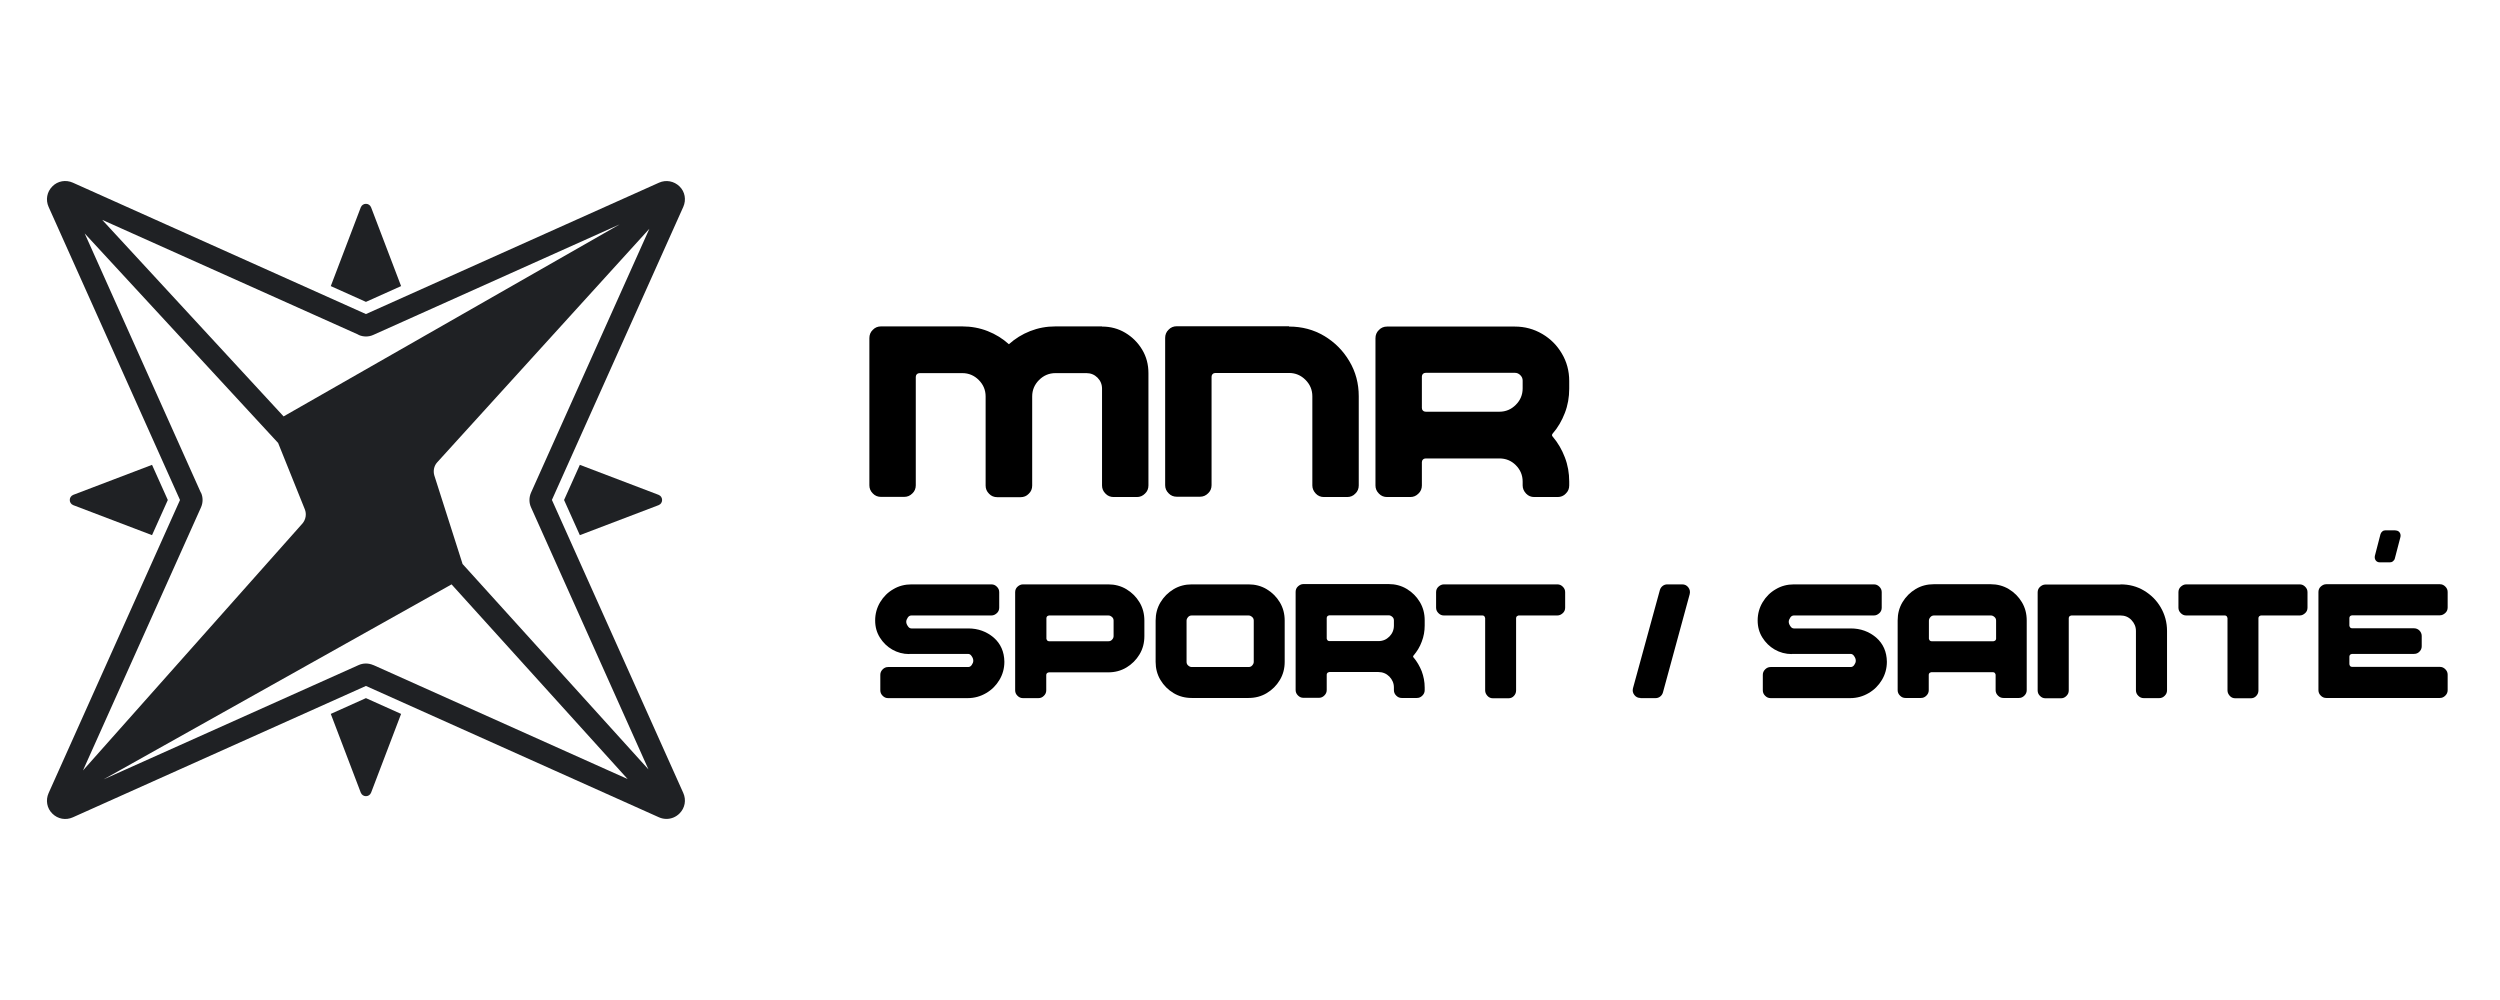 <?xml version="1.0" encoding="UTF-8"?>
<svg id="Calque_1" data-name="Calque 1" xmlns="http://www.w3.org/2000/svg" width="160" height="64" viewBox="0 0 160 64">
  <defs>
    <style>
      .cls-1 {
        fill: #1f2124;
      }
    </style>
  </defs>
  <g>
    <path class="cls-1" d="M9.73,29.75l-5.04,1.92c-.3.12-.3.54,0,.66l5.04,1.92,1.01-2.25-1.01-2.25Z"/>
    <path class="cls-1" d="M23.42,19.32l2.25-1.01-1.92-5.04c-.12-.3-.54-.3-.66,0l-1.92,5.04,2.25,1.01Z"/>
    <path class="cls-1" d="M37.11,29.75l-1.01,2.25,1.01,2.25,5.04-1.92c.3-.12.3-.54,0-.66l-5.04-1.92Z"/>
    <path class="cls-1" d="M23.42,44.68l-2.25,1.01,1.92,5.04c.12.3.54.3.66,0l1.92-5.04-2.25-1.01Z"/>
  </g>
  <path class="cls-1" d="M35.32,32l8.41-18.76h0c.2-.45.11-.97-.24-1.31s-.86-.44-1.31-.24l-18.76,8.41L4.66,11.69c-.45-.2-.97-.11-1.31.24-.35.35-.44.86-.24,1.31l8.41,18.76L3.11,50.76c-.2.45-.11.97.24,1.31.35.35.86.44,1.31.24l18.76-8.41,18.76,8.41c.16.07.32.1.48.1.3,0,.6-.12.83-.35.35-.35.44-.86.24-1.31l-8.41-18.76ZM22.94,21.43c.31.14.66.14.96,0l15.76-7.07-21.51,12.29L6.54,14.07l16.4,7.35ZM12.85,31.52L5.42,14.94l12.38,13.41,1.71,4.25c.12.3.06.65-.15.9l-14.05,15.81,7.55-16.83c.14-.31.14-.66,0-.96ZM23.9,42.57c-.31-.14-.66-.14-.96,0l-16.31,7.31,22.27-12.48,11.27,12.46-16.26-7.29ZM29.6,36.08l-1.8-5.64c-.09-.29-.03-.62.18-.85l13.58-14.95-7.57,16.88c-.14.31-.14.66,0,.96l7.51,16.76-11.91-13.16Z"/>
  <g>
    <g>
      <path d="M70.53,20.9c.54,0,1.04.13,1.49.4.45.27.81.63,1.08,1.08.27.45.4.95.4,1.5v7.19c0,.2-.07.38-.22.52-.15.15-.32.22-.52.22h-1.49c-.2,0-.38-.07-.52-.22-.15-.15-.22-.32-.22-.52v-6.2c0-.27-.1-.51-.29-.7-.19-.19-.43-.29-.7-.29h-1.99c-.41,0-.76.15-1.05.44-.29.29-.44.64-.44,1.05v5.71c0,.2-.07.38-.22.52-.14.15-.32.22-.53.22h-1.48c-.21,0-.39-.07-.53-.22-.15-.15-.22-.32-.22-.52v-5.71c0-.41-.15-.76-.44-1.05-.29-.29-.64-.44-1.05-.44h-2.73c-.07,0-.13.02-.18.07-.05.05-.07.11-.07.17v6.94c0,.2-.07.38-.22.52-.15.15-.32.22-.52.22h-1.49c-.2,0-.38-.07-.52-.22-.15-.15-.22-.32-.22-.52v-9.42c0-.21.07-.39.22-.53.14-.15.32-.22.52-.22h5.21c.57,0,1.11.1,1.62.3.51.2.96.48,1.36.84.4-.36.85-.64,1.36-.84.51-.2,1.04-.3,1.62-.3h2.98Z"/>
      <path d="M82.5,20.9c.83,0,1.58.2,2.25.6s1.21.94,1.61,1.62c.4.67.6,1.42.6,2.24v5.71c0,.2-.07.38-.22.52-.14.15-.32.22-.52.22h-1.49c-.2,0-.38-.07-.52-.22-.14-.15-.22-.32-.22-.52v-5.71c0-.41-.15-.76-.44-1.05-.29-.29-.64-.44-1.05-.44h-4.71c-.07,0-.13.02-.18.07-.05.05-.07.11-.07.17v6.94c0,.2-.07.38-.22.52-.15.15-.32.22-.52.22h-1.49c-.2,0-.38-.07-.52-.22-.15-.15-.22-.32-.22-.52v-9.42c0-.21.07-.39.22-.53.14-.15.32-.22.52-.22h7.19Z"/>
      <path d="M99.68,31.81h-1.49c-.2,0-.38-.07-.52-.22-.14-.15-.22-.32-.22-.52v-.25c0-.41-.15-.76-.44-1.05-.29-.29-.64-.43-1.05-.43h-4.71c-.07,0-.13.02-.18.07-.05.05-.07.11-.07.17v1.49c0,.2-.07.38-.22.52-.15.15-.32.22-.52.22h-1.49c-.2,0-.38-.07-.52-.22-.15-.15-.22-.32-.22-.52v-9.42c0-.21.07-.39.22-.53.14-.15.32-.22.52-.22h8.18c.64,0,1.22.16,1.75.47.53.31.95.73,1.26,1.26.31.52.47,1.11.47,1.75v.5c0,.54-.09,1.06-.28,1.55-.19.49-.44.93-.78,1.32-.03.03-.04.06-.04.1s.01.07.04.09c.33.39.59.83.78,1.33.19.49.28,1.01.28,1.55v.25c0,.2-.07.38-.22.52-.14.15-.32.22-.52.22ZM91,26.11c0,.07.02.12.07.17s.11.07.18.07h4.71c.41,0,.76-.15,1.05-.44.29-.29.44-.64.44-1.05v-.5c0-.14-.05-.25-.15-.35s-.21-.15-.35-.15h-5.7c-.07,0-.13.02-.18.07-.05.05-.07.11-.07.17v1.99Z"/>
    </g>
    <g>
      <path d="M58.19,41.86c-.39,0-.76-.1-1.09-.29-.33-.19-.59-.45-.79-.77-.2-.32-.3-.68-.3-1.09,0-.43.11-.82.32-1.17.21-.35.49-.63.84-.83.35-.21.74-.31,1.16-.31h5.12c.14,0,.25.05.35.15s.15.21.15.35v.99c0,.14-.05.26-.15.35s-.21.15-.35.15h-5.12c-.09,0-.17.04-.23.13s-.1.18-.1.27.03.18.1.28c.06.1.14.15.23.15h3.64c.63,0,1.17.2,1.62.58.45.39.68.91.69,1.55,0,.43-.11.82-.32,1.17s-.49.63-.85.84c-.36.21-.75.32-1.18.32h-5.09c-.14,0-.25-.05-.35-.15s-.15-.21-.15-.35v-.99c0-.14.05-.25.15-.35s.21-.15.35-.15h5.12c.09,0,.17-.04.23-.13.06-.09.1-.17.1-.27s-.03-.19-.1-.29c-.06-.1-.14-.15-.23-.15h-3.77Z"/>
      <path d="M70.93,37.4c.42,0,.81.1,1.16.31.35.21.63.49.84.84.21.35.31.74.31,1.17v.99c0,.43-.1.82-.31,1.17-.21.35-.49.63-.84.84-.35.21-.74.31-1.16.31h-3.8s-.09.02-.12.05-.05.07-.05.11v.99c0,.14-.05.25-.15.35s-.21.15-.35.15h-.99c-.14,0-.25-.05-.35-.15s-.15-.21-.15-.35v-6.28c0-.14.05-.26.15-.35s.21-.15.35-.15h5.45ZM71.27,40.71v-.99c0-.09-.03-.17-.1-.23s-.14-.1-.23-.1h-3.8s-.09.02-.12.05c-.03.03-.05.07-.05.12v1.32s.02.08.05.11.07.05.12.05h3.8c.09,0,.17-.03.23-.1.06-.06.1-.14.1-.23Z"/>
      <path d="M79.91,37.4c.42,0,.81.1,1.16.31s.63.49.84.84.31.74.31,1.17v2.64c0,.42-.1.81-.31,1.16-.21.35-.49.63-.84.84s-.74.31-1.16.31h-3.64c-.42,0-.81-.1-1.16-.31-.35-.21-.63-.49-.84-.84-.21-.35-.31-.74-.31-1.16v-2.64c0-.43.1-.82.31-1.17s.49-.63.84-.84c.35-.21.74-.31,1.16-.31h3.64ZM80.24,42.36v-2.64c0-.09-.03-.17-.1-.23s-.14-.1-.23-.1h-3.64c-.09,0-.17.03-.23.1s-.1.14-.1.23v2.64c0,.09.03.17.1.23s.14.1.23.1h3.64c.09,0,.17-.03.23-.1s.1-.14.1-.23Z"/>
      <path d="M90.7,44.67h-.99c-.14,0-.25-.05-.35-.15s-.15-.21-.15-.35v-.17c0-.27-.1-.5-.29-.7-.19-.19-.43-.29-.7-.29h-3.14s-.09.02-.12.05-.05.07-.05.11v.99c0,.14-.05.25-.15.35s-.21.15-.35.15h-.99c-.14,0-.25-.05-.35-.15s-.15-.21-.15-.35v-6.28c0-.14.05-.26.15-.35s.21-.15.35-.15h5.45c.42,0,.81.1,1.16.31.35.21.63.49.84.84.21.35.31.74.31,1.17v.33c0,.36-.06.71-.19,1.04-.12.33-.3.62-.52.88-.02.02-.03.04-.03.07s0,.04.03.06c.22.26.39.56.52.88.12.33.19.67.19,1.04v.17c0,.14-.05.25-.15.35s-.21.15-.35.15ZM84.91,40.87s.02.08.05.11.07.05.12.05h3.14c.28,0,.51-.1.7-.29s.29-.43.29-.7v-.33c0-.09-.03-.17-.1-.23s-.14-.1-.23-.1h-3.8s-.09.02-.12.05c-.03.03-.05.07-.05.12v1.32Z"/>
      <path d="M99.67,37.4c.14,0,.25.05.35.15s.15.21.15.35v.99c0,.14-.05.26-.15.35s-.21.15-.35.15h-2.48s-.08.02-.11.05c-.03.03-.05.07-.05.12v4.63c0,.14-.05.25-.14.35s-.21.15-.35.15h-.99c-.14,0-.26-.05-.35-.15s-.15-.21-.15-.35v-4.63s-.02-.08-.05-.12c-.03-.03-.07-.05-.11-.05h-2.48c-.14,0-.25-.05-.35-.15s-.15-.21-.15-.35v-.99c0-.14.05-.26.15-.35s.21-.15.35-.15h7.27Z"/>
      <path d="M104.99,44.67c-.16,0-.29-.06-.39-.19-.1-.13-.13-.27-.09-.43l1.72-6.28c.03-.11.09-.2.18-.27.09-.07.19-.1.3-.1h.95c.16,0,.29.06.39.19.1.13.13.27.09.44l-1.71,6.28c-.03.11-.09.2-.18.27-.09.07-.19.1-.3.1h-.96Z"/>
      <path d="M114.67,41.86c-.39,0-.76-.1-1.09-.29-.33-.19-.59-.45-.79-.77-.2-.32-.3-.68-.3-1.09,0-.43.11-.82.32-1.17.21-.35.49-.63.84-.83.35-.21.74-.31,1.16-.31h5.12c.14,0,.25.05.35.15s.15.21.15.35v.99c0,.14-.05.26-.15.35s-.21.15-.35.15h-5.12c-.09,0-.17.04-.23.13s-.1.18-.1.27.03.18.1.28c.06.1.14.15.23.15h3.64c.63,0,1.17.2,1.62.58.45.39.68.91.69,1.55,0,.43-.11.82-.32,1.17s-.49.63-.85.84c-.36.21-.75.32-1.18.32h-5.09c-.14,0-.25-.05-.35-.15s-.15-.21-.15-.35v-.99c0-.14.05-.25.15-.35s.21-.15.35-.15h5.12c.09,0,.17-.04.23-.13.06-.09.1-.17.1-.27s-.03-.19-.1-.29c-.06-.1-.14-.15-.23-.15h-3.77Z"/>
      <path d="M123.61,43.02s-.09.02-.12.05-.05.07-.05.11v.99c0,.14-.05.25-.15.35s-.21.15-.35.15h-.99c-.14,0-.25-.05-.35-.15s-.15-.21-.15-.35v-4.46c0-.43.1-.82.31-1.17s.49-.63.84-.84c.35-.21.74-.31,1.16-.31h3.64c.42,0,.81.1,1.16.31.35.21.63.49.84.84.21.35.31.74.31,1.17v4.46c0,.14-.05.25-.15.35s-.21.15-.35.15h-.99c-.14,0-.25-.05-.35-.15s-.15-.21-.15-.35v-.99s-.02-.08-.05-.11-.07-.05-.12-.05h-3.96ZM123.78,39.39c-.09,0-.17.03-.23.1s-.1.14-.1.23v1.16s.02.08.05.11.07.05.12.05h3.96s.09-.02.12-.05.05-.07.05-.11v-1.16c0-.09-.03-.17-.1-.23s-.14-.1-.23-.1h-3.64Z"/>
      <path d="M135.72,37.4c.55,0,1.05.13,1.5.4.45.27.81.63,1.07,1.08s.4.95.4,1.5v3.8c0,.14-.05.25-.15.35s-.21.15-.35.15h-.99c-.14,0-.25-.05-.35-.15s-.15-.21-.15-.35v-3.8c0-.27-.1-.5-.29-.7s-.43-.29-.7-.29h-3.14s-.09.02-.12.05c-.03.03-.05.07-.05.12v4.63c0,.14-.05.25-.15.35s-.21.15-.35.15h-.99c-.14,0-.25-.05-.35-.15s-.15-.21-.15-.35v-6.28c0-.14.05-.26.15-.35s.21-.15.35-.15h4.79Z"/>
      <path d="M147.18,37.4c.14,0,.25.05.35.15s.15.21.15.35v.99c0,.14-.05.26-.15.35s-.21.15-.35.15h-2.48s-.08.02-.11.05c-.03.03-.05.07-.05.12v4.63c0,.14-.05.25-.14.35s-.21.15-.35.15h-.99c-.14,0-.26-.05-.35-.15s-.15-.21-.15-.35v-4.63s-.02-.08-.05-.12c-.03-.03-.07-.05-.11-.05h-2.48c-.14,0-.25-.05-.35-.15s-.15-.21-.15-.35v-.99c0-.14.05-.26.15-.35s.21-.15.35-.15h7.27Z"/>
      <path d="M148.88,44.67c-.14,0-.25-.05-.35-.15s-.15-.21-.15-.35v-6.28c0-.14.05-.26.15-.35s.21-.15.35-.15h7.27c.14,0,.25.05.35.15s.15.21.15.35v.99c0,.14-.05.26-.15.35s-.21.15-.35.15h-5.62s-.09.02-.12.05c-.03.03-.05.07-.05.12v.5s.02.08.05.11.07.05.12.05h3.96c.14,0,.26.05.35.14s.15.21.15.35v.66c0,.14-.05.25-.15.35s-.21.14-.35.14h-3.96s-.09.02-.12.05-.05.07-.05.12v.49s.02.09.05.12.07.05.12.05h5.62c.14,0,.25.05.35.15s.15.21.15.35v.99c0,.14-.05.25-.15.35s-.21.15-.35.15h-7.27ZM153.31,33.95c.11,0,.2.04.26.12s.08.18.06.29l-.36,1.38c-.02.08-.06.13-.12.18s-.12.07-.2.07h-.64c-.11,0-.2-.04-.26-.12s-.08-.18-.06-.29l.36-1.39c.02-.07.06-.13.12-.18s.13-.07.2-.07h.64Z"/>
    </g>
  </g>
</svg>